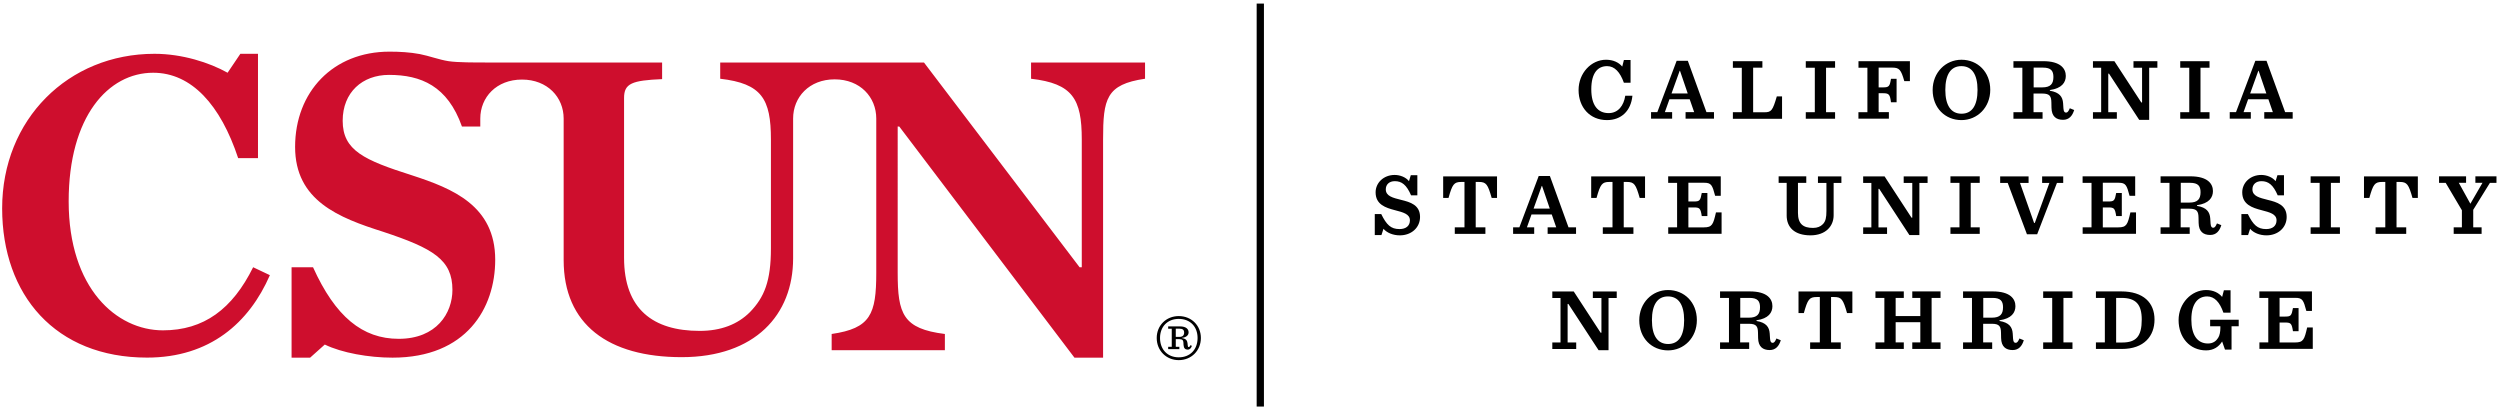 <svg width="454" height="74" viewBox="0 0 454 74" xmlns="http://www.w3.org/2000/svg">
    <g fill-rule="nonzero" fill="none">
        <path fill="#000" d="M228.21.65h1.32v73.18h-1.32z"></path>
        <g fill="#000">
            <path d="M286.67 16.35c0-3.08 2.29-5.5 4.99-5.5 1.29 0 2.3.48 2.94 1.24l.3-1.19h1.21v4.13h-1.21c-.68-1.92-1.68-3.02-3.05-3.02-1.65 0-2.87 1.18-2.87 4.21 0 2.84 1.14 4.32 3.15 4.32 1.75 0 2.75-1.38 3.02-3.16h1.3c-.27 2.76-2.02 4.43-4.62 4.43-3.13 0-5.16-2.33-5.16-5.46ZM306.85 18.03h-3.68l-.83 2.33h1.32v1.19h-3.83v-1.19h1.14l3.51-9.32h2.03l3.38 9.32h1.37v1.19h-5.16v-1.19h1.56l-.81-2.33Zm-3.3-1.06h2.94l-1.4-4.11h-.06l-1.48 4.11ZM320.05 11.11v1.18h-1.68v8.1h2.03c1.27 0 1.51-.29 2.27-2.89h.95v4.07h-8.93v-1.19h1.62v-8.07h-1.62v-1.19h5.36v-.01ZM327.93 20.37h1.64V12.3h-1.64v-1.19h5.32v1.19h-1.64v8.07h1.64v1.19h-5.32zM337.5 20.37h1.62V12.3h-1.62v-1.19h9.34v3.62h-1.02c-.59-2.08-.91-2.45-2.18-2.45h-2.48v3.59h.81c1.05 0 1.22-.19 1.43-1.56h1.02v4.26h-1.02c-.17-1.43-.38-1.64-1.43-1.64h-.81v3.43h1.86v1.19h-5.53v-1.18h.01ZM350.97 16.35c0-3.19 2.35-5.5 5.23-5.5 2.95 0 5.23 2.22 5.23 5.46 0 3.21-2.35 5.5-5.23 5.5-2.96 0-5.23-2.22-5.23-5.46Zm8.15-.02c0-2.83-1.03-4.32-2.94-4.32s-2.91 1.51-2.91 4.32c0 2.81 1.03 4.32 2.94 4.32s2.91-1.49 2.91-4.32ZM369.31 20.37h1.62v1.19h-5.29v-1.19h1.62V12.3h-1.62v-1.19h5.4c3.18 0 4.11 1.37 4.11 2.68 0 1.16-.7 2.26-2.89 2.56v.13c1.76.29 2.32 1.11 2.4 2.27l.06.94c.05.57.19.76.48.76.25 0 .44-.22.68-.79l.79.32c-.32 1.05-.92 1.78-2.02 1.78-1.25 0-2.07-.62-2.1-2.18l-.02-.97c-.02-1.11-.27-1.62-1.64-1.62h-1.6v3.38h.02Zm1.56-4.5c1.51 0 2.03-.64 2.03-1.89 0-1.11-.44-1.7-1.89-1.7h-1.7v3.59h1.56ZM383 13.38h-.14v6.99h1.56v1.19h-4.34v-1.19h1.49V12.3h-1.49v-1.19h3.89l4.89 7.5h.14V12.3h-1.56v-1.19h4.34v1.19h-1.49v9.47h-1.81zM395.93 20.37h1.64V12.3h-1.64v-1.19h5.32v1.19h-1.64v8.07h1.64v1.19h-5.32zM411.94 18.03h-3.68l-.83 2.33h1.32v1.19h-3.83v-1.19h1.14l3.51-9.32h2.03l3.38 9.32h1.37v1.19h-5.16v-1.19h1.56l-.81-2.33Zm-3.31-1.06h2.94l-1.4-4.11h-.06l-1.48 4.11ZM249.69 38.87h1.14c.97 1.97 1.75 2.73 3.32 2.73 1.19 0 1.89-.6 1.89-1.59 0-1.14-1.22-1.45-2.72-1.84-1.68-.44-3.51-1.02-3.51-3.24 0-1.73 1.45-3.16 3.46-3.16.98 0 2.03.41 2.6 1.13l.33-1.08h1.19v3.65h-1.14c-.83-1.92-1.7-2.57-2.95-2.57-1.03 0-1.64.62-1.64 1.48 0 1.25 1.29 1.54 2.79 1.92 1.65.4 3.43.92 3.43 3.1 0 1.91-1.54 3.34-3.67 3.34-1.22 0-2.35-.46-2.97-1.19l-.37 1.14h-1.21v-3.82h.03ZM264.19 41.28h1.76v-8.24h-.57c-1.35 0-1.64.44-2.33 2.91h-.97v-3.92h9.78v3.92h-.97c-.7-2.46-.98-2.91-2.33-2.91h-.57v8.24h1.76v1.19h-5.56v-1.19ZM281.8 38.95h-3.68l-.83 2.33h1.32v1.19h-3.83v-1.19h1.14l3.51-9.32h2.03l3.38 9.32h1.37v1.19h-5.16v-1.19h1.56l-.81-2.33Zm-3.3-1.07h2.94l-1.4-4.11h-.06l-1.48 4.11ZM291.07 41.28h1.76v-8.24h-.57c-1.35 0-1.64.44-2.33 2.91h-.97v-3.92h9.78v3.92h-.97c-.7-2.46-.98-2.91-2.33-2.91h-.57v8.24h1.76v1.19h-5.56v-1.19ZM302.94 41.28h1.62v-8.07h-1.62v-1.19h9.55v3.54h-1.02c-.51-1.94-.7-2.37-1.97-2.37h-2.89v3.4h1c1.05 0 1.18-.16 1.43-1.54h1.02v4.19h-1.02c-.22-1.41-.38-1.57-1.43-1.57h-1v3.62h2.83c1.49 0 1.68-.52 2.18-2.72h1.02v3.89h-9.69v-1.18h-.01ZM324.46 39.12v-5.91H323v-1.19h5.02v1.19h-1.51v5.46c0 1.99.94 2.72 2.73 2.72.81 0 1.37-.25 1.79-.68.51-.51.65-1.22.65-2.38v-5.11h-1.54v-1.19h4.26v1.19h-1.41v5.88c0 1.94-1.41 3.64-4.22 3.64-2.87-.01-4.31-1.44-4.31-3.62ZM341.27 34.3h-.14v6.99h1.56v1.19h-4.34v-1.19h1.49v-8.07h-1.49v-1.19h3.89l4.89 7.5h.14v-6.31h-1.56v-1.19h4.34v1.19h-1.49v9.47h-1.81zM354.2 41.28h1.64v-8.07h-1.64v-1.19h5.32v1.19h-1.64v8.07h1.64v1.19h-5.32zM364.6 33.22h-1.37v-1.19h5.16v1.19h-1.56l2.56 7.27h.13l2.65-7.27h-1.32v-1.19h3.83v1.19h-1.14l-3.59 9.32h-1.86zM378.2 41.28h1.62v-8.07h-1.62v-1.19h9.55v3.54h-1.02c-.51-1.94-.7-2.37-1.97-2.37h-2.89v3.4h1c1.05 0 1.18-.16 1.43-1.54h1.02v4.19h-1.02c-.22-1.41-.38-1.57-1.43-1.57h-1v3.62h2.83c1.49 0 1.68-.52 2.18-2.72h1.02v3.89h-9.69v-1.18h-.01ZM396.03 41.28h1.62v1.19h-5.29v-1.19h1.62v-8.07h-1.62v-1.19h5.4c3.18 0 4.11 1.37 4.11 2.68 0 1.16-.7 2.26-2.89 2.56v.13c1.76.29 2.32 1.11 2.4 2.27l.06.94c.05.57.19.76.48.76.25 0 .44-.22.68-.79l.79.32c-.32 1.05-.92 1.78-2.02 1.78-1.25 0-2.07-.62-2.1-2.18l-.02-.97c-.02-1.11-.27-1.62-1.64-1.62h-1.6v3.38h.02Zm1.56-4.49c1.51 0 2.03-.64 2.03-1.89 0-1.11-.44-1.7-1.89-1.7h-1.7v3.59h1.56ZM407.07 38.87h1.14c.97 1.97 1.75 2.73 3.32 2.73 1.19 0 1.89-.6 1.89-1.59 0-1.14-1.22-1.45-2.72-1.84-1.68-.44-3.51-1.02-3.51-3.24 0-1.73 1.45-3.16 3.46-3.16.98 0 2.03.41 2.6 1.13l.33-1.08h1.19v3.65h-1.14c-.83-1.92-1.7-2.57-2.95-2.57-1.03 0-1.64.62-1.64 1.48 0 1.25 1.29 1.54 2.79 1.92 1.65.4 3.43.92 3.43 3.1 0 1.91-1.54 3.34-3.67 3.34-1.22 0-2.35-.46-2.97-1.19l-.37 1.14h-1.21v-3.82h.03ZM419.61 41.28h1.64v-8.07h-1.64v-1.19h5.32v1.19h-1.64v8.07h1.64v1.19h-5.32zM431.41 41.28h1.76v-8.24h-.57c-1.35 0-1.64.44-2.33 2.91h-.97v-3.92h9.78v3.92h-.97c-.7-2.46-.98-2.91-2.33-2.91h-.57v8.24h1.76v1.19h-5.56v-1.19ZM450.82 33.2h-1.29v-1.18h3.83v1.19h-1.19l-3.03 4.89v3.18h1.52v1.19h-5.07v-1.19h1.49v-3.1l-2.94-4.97h-1.21v-1.19h4.91v1.18h-1.32l2.1 3.8zM284.82 55.2h-.14v6.99h1.56v1.19h-4.34v-1.19h1.49v-8.07h-1.49v-1.19h3.89l4.89 7.5h.14v-6.31h-1.56v-1.19h4.34v1.19h-1.49v9.47h-1.81zM297.69 58.17c0-3.19 2.35-5.5 5.23-5.5 2.95 0 5.23 2.22 5.23 5.46 0 3.21-2.35 5.5-5.23 5.5-2.96 0-5.23-2.22-5.23-5.46Zm8.15-.02c0-2.83-1.03-4.32-2.94-4.32s-2.91 1.51-2.91 4.32c0 2.81 1.03 4.32 2.94 4.32s2.91-1.49 2.91-4.32ZM316.03 62.18h1.62v1.19h-5.29v-1.19h1.62v-8.07h-1.62v-1.19h5.4c3.18 0 4.11 1.37 4.11 2.68 0 1.16-.7 2.26-2.89 2.56v.13c1.76.29 2.32 1.11 2.4 2.27l.06.94c.05.57.19.76.48.76.25 0 .44-.22.68-.79l.79.32c-.32 1.05-.92 1.78-2.02 1.78-1.25 0-2.07-.62-2.1-2.18l-.02-.97c-.02-1.11-.27-1.62-1.64-1.62h-1.6v3.38h.02Zm1.56-4.49c1.51 0 2.03-.64 2.03-1.89 0-1.11-.44-1.7-1.89-1.7h-1.7v3.59h1.56ZM328.72 62.18h1.76v-8.24h-.57c-1.35 0-1.64.44-2.33 2.91h-.97v-3.92h9.78v3.92h-.97c-.7-2.46-.98-2.91-2.33-2.91h-.57v8.24h1.76v1.19h-5.56v-1.19ZM340.58 62.18h1.62v-8.07h-1.62v-1.19h5.15v1.19h-1.48v3.29h4.48v-3.29h-1.46v-1.19h5.13v1.19h-1.62v8.07h1.62v1.19h-5.13v-1.19h1.46v-3.67h-4.48v3.67h1.48v1.19h-5.15zM360.16 62.18h1.62v1.19h-5.29v-1.19h1.62v-8.07h-1.62v-1.19h5.4c3.18 0 4.11 1.37 4.11 2.68 0 1.16-.7 2.26-2.89 2.56v.13c1.76.29 2.32 1.11 2.4 2.27l.06.94c.05.57.19.76.48.76.25 0 .44-.22.68-.79l.79.32c-.32 1.05-.92 1.78-2.02 1.78-1.25 0-2.07-.62-2.1-2.18l-.02-.97c-.02-1.11-.27-1.62-1.64-1.62h-1.6v3.38h.02Zm1.56-4.49c1.51 0 2.03-.64 2.03-1.89 0-1.11-.44-1.7-1.89-1.7h-1.7v3.59h1.56ZM371.04 62.18h1.64v-8.07h-1.64v-1.19h5.32v1.19h-1.64v8.07h1.64v1.19h-5.32zM380.62 62.18h1.62v-8.07h-1.62v-1.19h4.59c4.05 0 6.05 2.06 6.05 5.11 0 2.97-1.86 5.34-5.94 5.34h-4.7v-1.19Zm4.76.02c2.53 0 3.56-1.1 3.56-4.16 0-2.76-1.06-3.94-3.68-3.94h-.97v8.1h1.09ZM400.63 63.63c-2.97 0-5-2.35-5-5.5 0-3.05 2.32-5.46 5-5.46 1.29 0 2.27.49 2.91 1.25l.32-1.21h1.21v4.07h-1.3c-.65-1.89-1.62-2.95-2.95-2.95-1.62 0-2.87 1.22-2.87 4.21 0 2.75 1.06 4.34 3.02 4.34.95 0 1.51-.48 1.84-1.02.29-.41.41-1.18.41-1.76v-.35h-1.86v-1.19h5.19v1.19h-1.3v4.24h-1.19l-.52-1.48c-.61.97-1.55 1.62-2.91 1.62ZM410.3 62.18h1.62v-8.07h-1.62v-1.19h9.55v3.54h-1.02c-.51-1.94-.7-2.37-1.97-2.37h-2.89v3.4h1c1.05 0 1.18-.16 1.43-1.54h1.02v4.19h-1.02c-.22-1.41-.38-1.57-1.43-1.57h-1v3.62h2.83c1.49 0 1.68-.52 2.18-2.72H420v3.89h-9.69v-1.18h-.01Z"></path></g>
            <g fill="#CE0E2D"><path d="M187.24 11.36v2.94c7.54.87 9.21 3.65 9.21 11.03v23.21h-.39L167.8 11.36H130.79v2.94c7.54.87 9.21 3.65 9.21 11.03v19.76c0 5.95-1.19 8.89-3.81 11.59-2.22 2.22-5.24 3.41-9.13 3.41-8.49 0-13.73-3.97-13.73-13.26V17.78c0-2.62 1.43-3.18 6.91-3.41v-3.02H88.07c-1.63 0-4.99.01-6.61-.24-1.65-.25-3.6-.98-5.23-1.29-1.81-.34-3.67-.44-5.51-.44-10.22 0-17.13 7.29-17.13 17.3 0 9.76 7.94 12.86 15.95 15.4 9.13 3.02 12.62 5.08 12.62 10.56 0 4.21-2.86 8.89-9.76 8.89-6.59 0-11.5-4.03-15.55-12.99h-3.9v16.41h3.37l2.66-2.38c3.09 1.51 8.02 2.38 12.3 2.38 13.41 0 18.65-8.97 18.65-17.78 0-9.84-7.78-12.94-15.08-15.32-8.73-2.78-12.62-4.52-12.62-9.92 0-5.16 3.57-8.33 8.41-8.33 5.79 0 10.65 2 13.25 9.38h3.33v-1.45c0-3.87 2.93-7.08 7.57-7.08 4.64 0 7.57 3.22 7.57 7.08v25.71c0 11.67 8.1 17.62 21.43 17.62s20.24-7.7 20.24-17.94v-25.4c0-3.87 2.91-7.11 7.55-7.11s7.55 3.25 7.55 7.11v28.02c0 7.54-1.03 10.08-8.1 11.11v2.94h20.56v-2.94c-7.62-.95-8.57-3.65-8.57-11.11V22.97l.29.01 31.81 41.97h5.2V25.33c0-7.38.55-10 7.62-11.03v-2.94h-20.7ZM29.58 59.99c-8.4 0-17.11-7.6-17.11-23.43 0-15.43 7.2-23.35 15.35-23.35 6.96 0 12.23 5.84 15.43 15.51h3.6V9.77h-3.2l-2.32 3.44c-3.28-1.84-8.24-3.44-13.27-3.44C12.39 9.77.39 21.68.39 37.83c0 15.75 9.68 27.11 26.31 27.11 11.43 0 18.55-6.34 22.31-14.97l-3.04-1.44c-3.76 7.6-8.95 11.46-16.39 11.46Z"></path></g>
            <path d="M210.06 61.38c0-2.3 1.74-3.98 4-3.98 2.28 0 4.02 1.68 4.02 3.98s-1.74 4.02-4.02 4.02c-2.26 0-4-1.72-4-4.02Zm7.42 0c0-2.06-1.34-3.47-3.42-3.47-2.04 0-3.4 1.41-3.4 3.47 0 2.08 1.36 3.51 3.4 3.51 2.08 0 3.42-1.43 3.42-3.51Zm-3.96 1.6h.65v.42h-2.03v-.42h.65V59.7h-.65v-.43h2.1c1.25 0 1.61.56 1.61 1.09 0 .43-.32.89-1.18.99v.05c.69.11.92.43.98.89l.04.42c.02.24.07.31.18.31.11 0 .2-.07.29-.33l.29.11c-.13.4-.36.69-.76.69-.45 0-.72-.24-.76-.85l-.02-.4c-.02-.43-.18-.65-.72-.65h-.67v1.39Zm.65-1.8c.58 0 .87-.27.87-.78 0-.47-.25-.71-.81-.71h-.71v1.48h.65v.01Z" fill="#000"></path></g>
</svg>